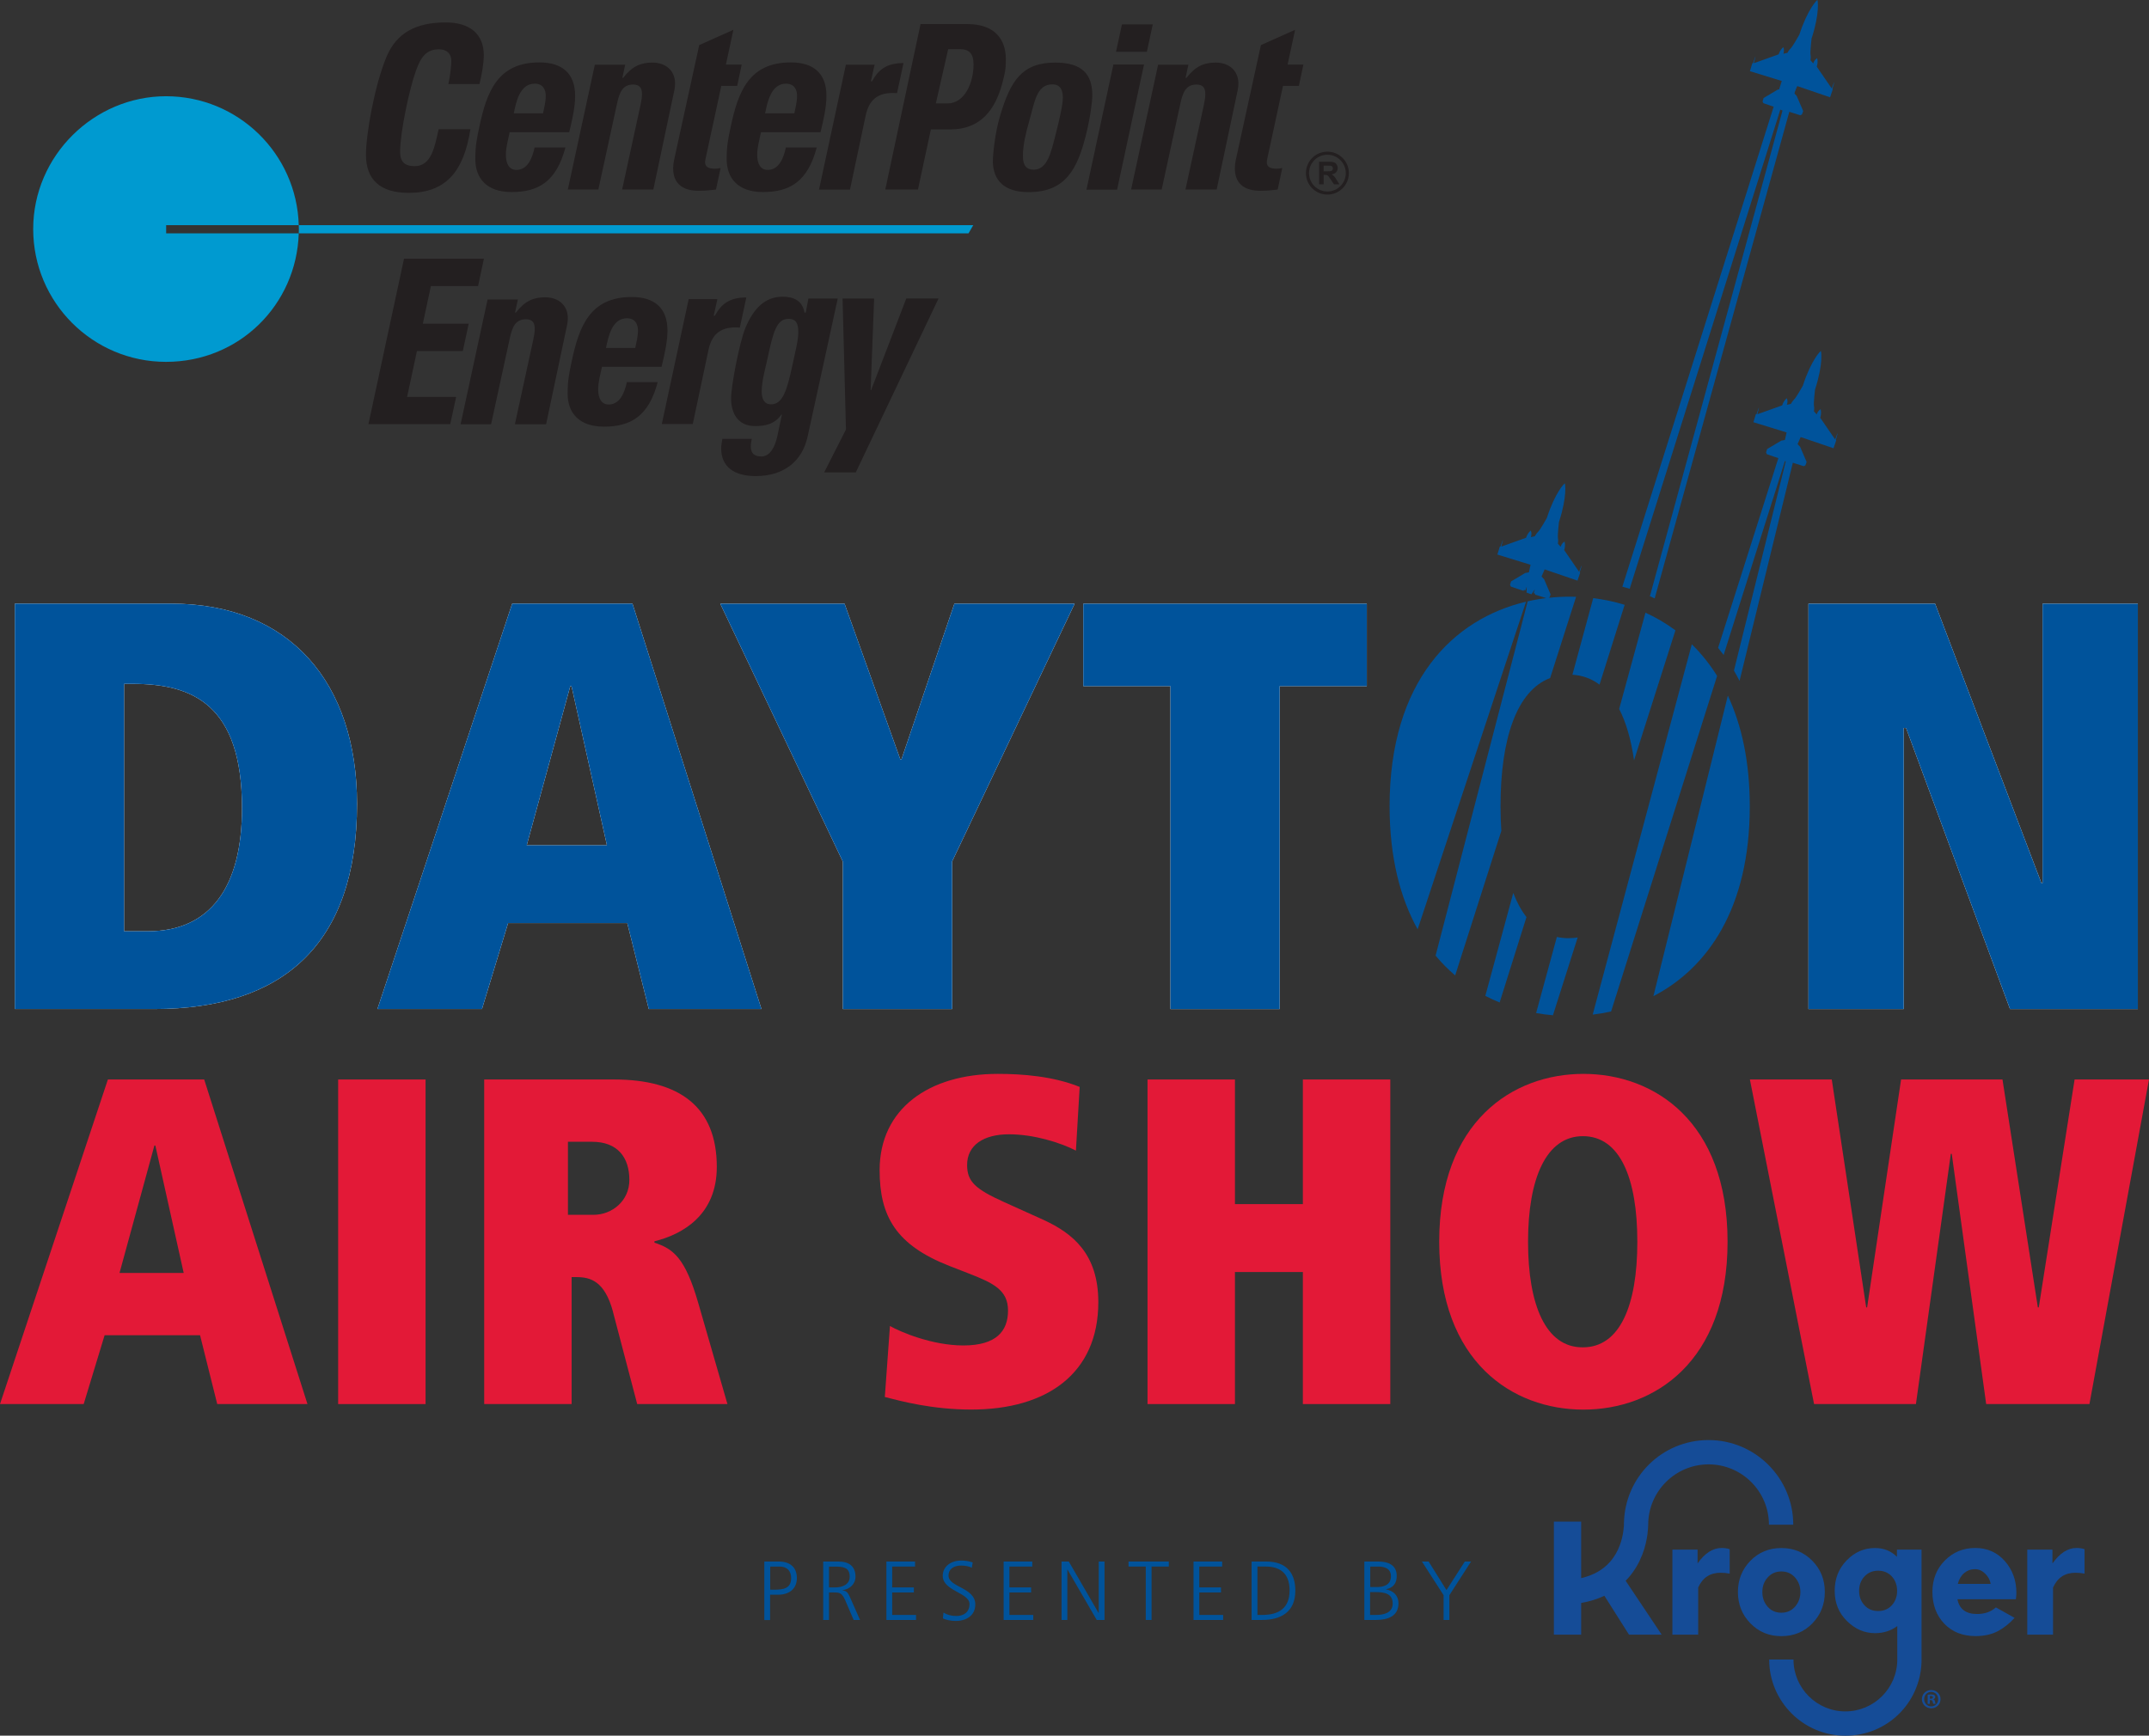 <?xml version="1.0" encoding="UTF-8"?>
<svg id="Layer_1" data-name="Layer 1" xmlns="http://www.w3.org/2000/svg" viewBox="0 0 367.71 297.05">
  <rect x="0" y="0" width="367.71" height="297.05" fill="#333333" stroke="none"/>
  <defs>
    <style>
      .cls-1 {
        fill: none;
        stroke: #231f20;
        stroke-width: .53px;
      }

      .cls-2 {
        fill: #231f20;
      }

      .cls-3 {
        fill: #e31937;
      }

      .cls-4 {
        fill: #fff;
      }

      .cls-5 {
        fill: #00539b;
      }

      .cls-6 {
        fill: #009ad0;
      }

      .cls-7 {
        fill: #154c97;
      }
    </style>
  </defs>
  <path class="cls-4" d="M2.54,103.31h26.74c20.38,0,31.81,13.62,31.81,34.29,0,24.06-12.72,35.09-34.69,35.09H2.54v-69.38ZM21.23,159.38h4.08c10.73,0,16.1-7.65,16.1-21.07,0-17.79-8.55-21.27-18.69-21.27h-1.49v42.35Z"/>
  <path class="cls-4" d="M107.32,157.98h-20.38l-4.47,14.71h-17.89l23.06-69.38h20.58l22.07,69.38h-19.28l-3.68-14.71ZM97.78,117.43h-.2l-7.45,27.23h13.72l-6.06-27.23Z"/>
  <path class="cls-4" d="M144.21,147.45l-20.97-44.13h21.27l9.54,26.64h.2l9.05-26.64h20.58l-20.97,44.13v25.25h-18.69v-25.25Z"/>
  <path class="cls-4" d="M200.27,117.43h-14.91v-14.11h48.51v14.11h-14.91v55.27h-18.69v-55.27Z"/>
  <path class="cls-4" d="M326.14,124.59h-.4v48.11h-16.3v-69.38h21.67l18.19,47.81h.2v-47.81h16.3v69.38h-21.87l-17.79-48.11Z"/>
  <path class="cls-5" d="M2.54,103.31h26.74c20.38,0,31.81,13.62,31.81,34.29,0,24.06-12.72,35.09-34.69,35.09H2.54v-69.38ZM21.23,159.38h4.08c10.73,0,16.1-7.65,16.1-21.07,0-17.79-8.55-21.27-18.69-21.27h-1.49v42.35Z"/>
  <path class="cls-5" d="M107.32,157.98h-20.38l-4.47,14.71h-17.89l23.06-69.38h20.58l22.07,69.38h-19.28l-3.68-14.71ZM97.78,117.43h-.2l-7.45,27.23h13.72l-6.06-27.23Z"/>
  <path class="cls-5" d="M144.21,147.45l-20.97-44.13h21.27l9.54,26.64h.2l9.05-26.64h20.58l-20.97,44.13v25.25h-18.69v-25.25Z"/>
  <path class="cls-5" d="M200.27,117.43h-14.91v-14.11h48.51v14.11h-14.91v55.27h-18.69v-55.27Z"/>
  <path class="cls-5" d="M326.14,124.59h-.4v48.11h-16.3v-69.38h21.67l18.19,47.81h.2v-47.81h16.3v69.38h-21.87l-17.79-48.11Z"/>
  <g>
    <g>
      <path class="cls-2" d="M63.04,72.6l6.09-28.32h13.67l-1,4.68h-8.07l-1.38,6.44h7.85l-1.01,4.68h-7.85l-1.68,7.85h8.39l-1.01,4.66h-14Z"/>
      <path class="cls-2" d="M143.34,51.1s-4.14,19.08-5.16,23.66c-.93,4.16-4.02,6.72-8.87,6.72-3.76,0-5.91-1.64-5.91-4.74,0-.4.09-1.04.2-1.63h5.03c-.19.9-.24,1.67,0,2.18.23.56.81.83,1.66.83,1.35,0,2.28-1.39,2.74-3.57l.76-3.61h-.08c-1.17,1.67-2.76,1.98-4.54,1.98-2.96,0-4.08-2.27-4.08-4.76,0-2,1.42-9.61,2.49-12.13,1.38-3.24,3.32-5.25,6.33-5.25,1.93,0,3.4.71,3.74,2.72h.22l.45-2.4h5.01ZM130.33,66.95c-.01,1.37.47,2.25,1.6,2.25,1.97,0,2.72-2.27,3.69-6.85.48-2.24.98-4.13.97-5.47,0-1.36-.25-2.31-1.68-2.31-2.02,0-2.62,2.23-3.62,6.96-.24,1.13-.95,3.64-.96,5.42Z"/>
      <path class="cls-2" d="M144.75,73.51l-.58-22.41h5.4l-.6,15.67h.08l6.02-15.68h5.52l-14.16,29.76h-5.41l3.73-7.34Z"/>
      <path class="cls-2" d="M62.62,26.52c0-3.53,1.45-11.84,3.5-16.76,1.72-4.15,5.07-5.92,10.15-5.92,4.15,0,6.51,2.01,6.51,5.6,0,1.42-.36,3.44-.74,4.95h-5.32c.36-1.7.5-3.21.5-3.98,0-1.25-.8-1.97-2.11-1.97-2.23,0-3.13,1.42-3.95,3.69-1.1,3.05-2.7,10.48-2.7,13.88,0,1.67.79,2.43,2.48,2.43,2.88,0,3.44-3.3,4.11-6.32h5.44c-1.16,7.44-4.36,10.89-10.57,10.89-4.78,0-7.3-2.2-7.3-6.5Z"/>
      <path class="cls-2" d="M87.2,22.66c-.25,1.18-.65,2.62-.64,3.84,0,1.44.51,2.58,1.8,2.58,1.93,0,2.73-2.04,3.11-3.84h5.28c-1.56,5.86-4.64,7.63-9.22,7.63-4.31,0-6.2-2.42-6.2-5.63,0-2.38.26-3.5.7-5.59,1.26-5.91,3.1-10.97,10.27-10.97,3.86,0,6.11,1.86,6.11,5.73,0,1.84-.44,3.86-1.01,6.22h-10.22ZM92.92,19.39c.2-.96.46-1.96.46-3s-.47-2.07-1.88-2.07c-2.61,0-3.2,3.25-3.59,5.08h5.02Z"/>
      <path class="cls-2" d="M130.2,22.66c-.25,1.18-.64,2.62-.64,3.84.01,1.44.51,2.58,1.8,2.58,1.93,0,2.73-2.04,3.11-3.84h5.28c-1.55,5.86-4.64,7.63-9.21,7.63-4.31,0-6.2-2.42-6.2-5.63,0-2.38.26-3.5.7-5.59,1.26-5.91,3.1-10.97,10.27-10.97,3.86,0,6.11,1.86,6.1,5.73,0,1.84-.44,3.86-1.01,6.22h-10.22ZM135.92,19.39c.2-.96.46-1.96.46-3s-.47-2.07-1.88-2.07c-2.61,0-3.2,3.25-3.59,5.08h5.01Z"/>
      <path class="cls-2" d="M102.99,62.81c-.25,1.18-.65,2.62-.64,3.84.01,1.44.51,2.58,1.8,2.58,1.93,0,2.73-2.04,3.11-3.84h5.28c-1.55,5.87-4.64,7.63-9.21,7.63-4.31,0-6.2-2.42-6.2-5.63,0-2.38.26-3.5.7-5.59,1.26-5.91,3.1-10.97,10.27-10.97,3.86,0,6.11,1.86,6.11,5.73,0,1.84-.44,3.85-1.01,6.22h-10.22ZM108.7,59.54c.2-.96.46-1.96.46-3s-.48-2.07-1.88-2.07c-2.61,0-3.2,3.25-3.59,5.08h5.01Z"/>
      <path class="cls-2" d="M106.48,13.32h.15c1.49-1.93,2.95-2.61,4.99-2.61,2.22,0,3.88,1.3,3.89,3.57,0,.37-.04.77-.13,1.19l-3.59,16.97h-5.34l3.17-14.58c.14-.65.23-1.25.23-1.76,0-.99-.36-1.63-1.51-1.63-1.83,0-2.36,1.36-2.79,3.39l-3.17,14.58h-5.22l4.62-21.36h5.19l-.48,2.24Z"/>
      <path class="cls-2" d="M202.87,13.32h.15c1.49-1.93,2.94-2.61,4.99-2.61,2.22,0,3.87,1.3,3.89,3.57,0,.37-.04.77-.13,1.19l-3.59,16.97h-5.34l3.17-14.58c.14-.65.23-1.25.23-1.76,0-.99-.36-1.63-1.51-1.63-1.83,0-2.36,1.36-2.79,3.39l-3.17,14.58h-5.23l4.62-21.36h5.18l-.48,2.24Z"/>
      <path class="cls-2" d="M88.13,53.49h.15c1.49-1.93,2.95-2.61,4.99-2.61,2.22,0,3.88,1.3,3.89,3.57,0,.37-.04.77-.13,1.19l-3.59,16.97h-5.34l3.17-14.58c.14-.65.23-1.25.23-1.76,0-.99-.36-1.63-1.51-1.63-1.82,0-2.36,1.36-2.79,3.39l-3.17,14.58h-5.22l4.62-21.36h5.18l-.48,2.24Z"/>
      <path class="cls-2" d="M119.63,7.72l5.86-2.62-1.28,5.95h2.7l-.77,3.65h-2.72l-2.7,12.5c-.05.22-.07.42-.07.59.02.73.52,1.08,1.67,1.08.35,0,.69-.04.98-.12l-.79,3.69c-.75.08-1.65.21-2.96.21-2.91,0-4.37-1.36-4.37-3.87,0-.41.07-.96.15-1.34l4.31-19.72Z"/>
      <path class="cls-2" d="M215.74,7.72l5.86-2.62-1.28,5.95h2.7l-.77,3.65h-2.72l-2.7,12.5c-.05.22-.07.42-.07.59.02.73.52,1.08,1.67,1.08.35,0,.69-.04.98-.12l-.79,3.69c-.75.08-1.65.21-2.96.21-2.91,0-4.37-1.36-4.37-3.87,0-.41.07-.96.15-1.34l4.31-19.72Z"/>
      <path class="cls-2" d="M149.65,11.07l-.63,2.84h.2c1.03-1.91,2.41-3.12,5.38-3.12l-1.11,5.15c-.25-.02-.49-.03-.73-.03-2.75,0-4.1,1.36-4.63,3.84l-2.69,12.7h-5.3l4.6-21.38h4.92Z"/>
      <path class="cls-2" d="M122.75,51.19l-.63,2.84h.2c1.04-1.91,2.41-3.12,5.38-3.12l-1.11,5.15c-.25-.02-.49-.03-.73-.03-2.75,0-4.1,1.35-4.63,3.84l-2.69,12.7h-5.3l4.6-21.38h4.91Z"/>
      <path class="cls-2" d="M157.51,4.12h8.05c4.57,0,6.55,2.55,6.55,6.01,0,1.79-.16,2.41-.6,4.09-1.21,4.58-3.76,7.93-8.86,7.93h-3.37l-2.21,10.29h-5.59l6.03-28.31ZM160.13,17.7h1.99c2.99,0,4.46-3.62,4.46-6.66,0-1.88-.76-2.63-2.37-2.63h-1.97l-2.11,9.29Z"/>
      <path class="cls-2" d="M169.89,27.47c0-.92.33-4.7,1.27-7.78,1.75-5.77,3.64-8.98,9.39-8.98,4.61,0,6.35,2,6.35,5.58,0,1.1-.33,3.72-1.02,6.54-1.53,6.27-3.63,10.05-9.9,10.05-3.98,0-6.1-1.85-6.1-5.41ZM180.59,23.16c.74-2.88,1.27-5.27,1.27-6.44,0-.96-.21-2.28-1.79-2.28-2.74,0-3.04,3.07-3.99,6.39-.51,1.79-1.05,3.87-1.05,5.9,0,1.64.64,2.31,1.86,2.31,2.38,0,3-3.2,3.7-5.88Z"/>
      <path class="cls-2" d="M191.14,32.47h-5.24l4.61-21.43h5.24l-4.61,21.43ZM197.25,4.18l-1.01,4.68h-5.28l1.01-4.68h5.28Z"/>
      <path class="cls-6" d="M28.43,38.54h22.69c-.35-12.25-10.38-22.07-22.71-22.07S5.68,26.65,5.68,39.2s10.18,22.73,22.73,22.73,22.32-9.78,22.71-21.99h-22.69v-1.4Z"/>
      <path class="cls-6" d="M166.52,38.54H51.12c0,.22.02.44.02.66,0,.25-.01.49-.02.74h114.6l.81-1.4Z"/>
    </g>
    <g>
      <path class="cls-1" d="M230.54,29.63c0,1.88-1.53,3.41-3.41,3.41s-3.41-1.52-3.41-3.41,1.52-3.41,3.41-3.41,3.41,1.53,3.41,3.41Z"/>
      <path class="cls-2" d="M225.71,31.55v-3.87h1.65c.41,0,.71.03.9.1.19.07.34.19.45.37s.17.38.17.61c0,.29-.09.53-.26.72-.17.19-.43.31-.77.36.17.1.31.21.42.32.11.12.26.33.44.63l.47.75h-.93l-.56-.84c-.2-.3-.34-.49-.41-.57-.07-.08-.15-.13-.24-.16-.08-.03-.21-.04-.39-.04h-.16v1.61h-.78ZM226.49,29.32h.58c.38,0,.61-.02.7-.05.09-.03.17-.09.22-.16.05-.08.08-.17.08-.29,0-.13-.04-.23-.11-.31-.07-.08-.17-.13-.3-.15-.06,0-.25-.01-.57-.01h-.61v.98Z"/>
    </g>
  </g>
  <path class="cls-5" d="M305.47,78.92c-.18-.06-.35-.11-.45-.14-.01,0,.02-1.04.02-1.04l-.21.65-.27-.08-.05.16s-2.15-.69-2.18-.73l-.14-.29.17-.59,2.42-1.44.63-.12.29-1.29-5.68-1.75.42-1.36s.06,0,.12-.03c.01,0,.37-1.12.41-1.11.03.01-.28,1.11-.28,1.11h.09s4.16-1.49,4.16-1.49c.27-.84.79-1.22.79-1.22,0,0,.25.41.02,1.12l.69-.16s.25-.48.58-.79c.32-.29,1.46-2.31,1.46-2.32,1.43-4.41,3.02-5.95,3.08-5.93.06.02.44,2.2-1,6.61,0,0-.26,2.31-.18,2.73.09.45,0,.98,0,.98l.47.53c.23-.71.67-.89.67-.89,0,0,.2.61-.07,1.45l2.5,3.64.06.06s.4-1.07.43-1.06c.04.01-.32,1.13-.32,1.14.03.05.07.09.07.09l-.46,1.36-5.62-1.92-.53,1.21.44.47,1.11,2.59-.21.57-.28.15s-2.19-.69-2.19-.69l.05-.16-.27-.09.21-.65s-.59.86-.6.85c-.1-.03-.27-.09-.45-.15h.03Z"/>
  <path class="cls-5" d="M261.66,101.57c-.18-.06-.35-.11-.45-.14-.01,0,.02-1.04.02-1.04l-.21.65-.27-.08-.05.16s-2.15-.69-2.18-.73l-.14-.29.17-.59,2.42-1.44.63-.12.29-1.29-5.68-1.75.42-1.36s.06,0,.12-.03c.01,0,.37-1.12.41-1.11.03.01-.28,1.11-.28,1.11h.09s4.16-1.49,4.16-1.49c.27-.84.79-1.22.79-1.22,0,0,.25.41.02,1.12l.69-.16s.25-.48.58-.79c.32-.29,1.46-2.31,1.46-2.32,1.43-4.41,3.02-5.95,3.08-5.93.06.02.44,2.2-1,6.61,0,0-.26,2.31-.18,2.73.09.45,0,.98,0,.98l.47.53c.23-.71.67-.89.67-.89,0,0,.2.61-.07,1.45l2.5,3.64.06.06s.4-1.07.43-1.06c.04.02-.32,1.13-.32,1.14.03.05.07.09.07.09l-.46,1.36-5.62-1.92-.53,1.22.44.47,1.11,2.59-.21.57-.28.15s-2.19-.69-2.19-.69l.05-.16-.27-.09.21-.65s-.59.86-.6.85c-.1-.03-.27-.09-.45-.15h.03Z"/>
  <path class="cls-5" d="M304.87,18.84c-.18-.06-.35-.11-.45-.14-.01,0,.02-1.04.02-1.04l-.21.65-.27-.08-.05.16s-2.15-.69-2.18-.73l-.14-.29.17-.59,2.42-1.44.63-.12.29-1.29-5.68-1.75.42-1.36s.06,0,.12-.03c.01,0,.37-1.12.41-1.11.03.01-.28,1.11-.28,1.11h.09s4.16-1.49,4.16-1.49c.27-.84.79-1.22.79-1.22,0,0,.25.41.02,1.12l.69-.16s.25-.48.58-.79c.32-.29,1.46-2.31,1.46-2.32C309.32,1.52,310.91-.02,310.97,0c.06.02.44,2.2-1,6.61,0,0-.26,2.31-.18,2.73.09.45,0,.98,0,.98l.47.53c.23-.71.67-.89.67-.89,0,0,.2.61-.07,1.45l2.5,3.64.06.07s.4-1.07.43-1.06c.04.01-.32,1.13-.32,1.14.03.05.07.09.07.09l-.46,1.36-5.62-1.92-.53,1.22.44.47,1.11,2.59-.21.57-.28.15s-2.19-.69-2.19-.69l.05-.16-.27-.09.21-.65s-.59.85-.6.85c-.1-.03-.27-.09-.45-.15h.03Z"/>
  <g>
    <path class="cls-3" d="M34.22,228.52h-16.32l-3.58,11.78H0l18.46-55.55h16.48l17.67,55.55h-15.44l-2.94-11.78ZM26.58,196.05h-.16l-5.97,21.81h10.98l-4.85-21.81Z"/>
    <path class="cls-3" d="M57.86,184.75h14.96v55.55h-14.96v-55.55Z"/>
    <path class="cls-3" d="M104.9,224.54c-1.43-5.33-3.9-5.97-6.29-5.97h-.8v21.73h-14.96v-55.55h22.21c11.22,0,17.59,4.7,17.59,14.96,0,8.2-5.81,11.54-10.67,12.73v.24c3.18,1.03,5.25,2.55,7.48,10.27l5.01,17.35h-15.44l-4.14-15.76ZM101.56,207.91c3.18,0,6.13-2.39,6.13-5.97,0-3.82-1.99-6.53-6.37-6.53h-4.14v12.5h4.38Z"/>
    <path class="cls-3" d="M152.26,226.93c1.83,1.04,7.24,3.34,12.58,3.34,5.65,0,7.64-2.47,7.64-5.97s-2.47-4.7-6.77-6.37l-3.26-1.27c-9.15-3.58-11.94-8.52-11.94-16.39,0-10.51,8.44-16.48,20.22-16.48,4.22,0,9.47.4,14.01,2.23l-.64,10.9c-2.63-1.35-7.16-2.79-11.46-2.79s-7.16,1.83-7.16,5.25c0,2.87,1.43,4.14,6.37,6.37l6.69,3.02c5.01,2.31,9.39,5.81,9.39,14.09,0,12.18-8.75,18.38-21.73,18.38-6.69,0-12.02-1.43-14.8-2.15l.88-12.18Z"/>
    <path class="cls-3" d="M222.93,217.7h-11.62v22.6h-14.96v-55.55h14.96v21.33h11.62v-21.33h14.96v55.55h-14.96v-22.6Z"/>
    <path class="cls-3" d="M270.93,183.79c12.1,0,24.67,8.12,24.67,28.73s-12.58,28.73-24.67,28.73-24.67-8.12-24.67-28.73,12.58-28.73,24.67-28.73ZM270.77,230.59h.08c6.29,0,9.31-7.08,9.31-18.07s-3.02-18.07-9.31-18.07-9.39,7.24-9.39,18.07,3.03,18.07,9.31,18.07Z"/>
    <path class="cls-3" d="M333.96,197.48h-.16l-5.97,42.82h-17.43l-10.98-55.55h14.01l5.89,39h.16l5.81-39h17.35l6.05,39h.16l6.13-39h12.73l-10.19,55.55h-17.67l-5.89-42.82Z"/>
  </g>
  <g>
    <g>
      <path class="cls-7" d="M290.47,267.58v-2.37h-4.31v14.55h4.41v-8.06c.76-1.69,2.03-2.53,3.83-2.53.55,0,1.07.05,1.56.15v-4.18c-.38-.14-.84-.21-1.38-.21-1.5,0-2.87.88-4.12,2.65Z"/>
      <path class="cls-7" d="M310.1,277.84c1.42-1.45,2.14-3.24,2.14-5.37s-.71-3.9-2.14-5.35c-1.42-1.45-3.19-2.18-5.3-2.18s-3.88.73-5.3,2.19c-1.42,1.46-2.13,3.24-2.13,5.34s.71,3.89,2.13,5.35c1.42,1.46,3.18,2.2,5.3,2.2s3.88-.72,5.3-2.17ZM302.46,274.98c-.61-.68-.91-1.52-.91-2.51s.3-1.81.91-2.49c.61-.69,1.38-1.03,2.34-1.03s1.73.34,2.34,1.03c.61.69.92,1.52.92,2.49s-.31,1.82-.92,2.51c-.61.69-1.39,1.03-2.34,1.03s-1.73-.34-2.34-1.02Z"/>
      <path class="cls-7" d="M337.98,264.93c-2.05,0-3.78.71-5.2,2.14-1.42,1.43-2.13,3.23-2.13,5.39s.68,4.03,2.04,5.44,3.14,2.11,5.34,2.11c1.48,0,2.74-.28,3.79-.83,1.05-.55,2.01-1.32,2.89-2.29l-3.2-1.79c-.83.75-1.9,1.13-3.23,1.13-1.9,0-3.02-.84-3.35-2.53h10.01c0-.09,0-.2.03-.35.02-.15.03-.29.04-.41,0-.12.01-.23.01-.32,0-2.13-.66-3.95-1.97-5.44-1.32-1.5-3.01-2.25-5.07-2.25ZM334.99,271.09c.21-.81.58-1.43,1.1-1.87.52-.44,1.12-.66,1.81-.66s1.25.25,1.77.76c.53.51.85,1.1.95,1.76h-5.63Z"/>
      <path class="cls-7" d="M355.31,264.93c-1.5,0-2.87.88-4.12,2.65v-2.37h-4.31v14.55h4.41v-8.06c.76-1.69,2.03-2.53,3.83-2.53.55,0,1.07.05,1.56.15v-4.18c-.38-.14-.84-.21-1.38-.21Z"/>
      <g>
        <path class="cls-7" d="M281.9,262.46c.08-.62.11-1.14.12-1.51h0c0-5.69,4.63-10.33,10.33-10.33s10.33,4.63,10.33,10.33h4.16c0-7.99-6.5-14.49-14.49-14.49s-14.35,6.37-14.48,14.24h0c0,.21-.01.64-.09,1.23-.19,1.48-.74,3.61-2.29,5.37-1.21,1.38-2.87,2.31-4.94,2.79v-9.67h-4.67v19.34h4.67v-5.42c1.45-.25,2.77-.66,3.97-1.23l4.21,6.65h5.59l-6.16-9.22c.16-.16.31-.32.46-.49,2.24-2.55,3.03-5.53,3.29-7.59Z"/>
        <path class="cls-7" d="M328.79,284.02v-18.81h-4.21v1.24c-.99-1.01-2.24-1.51-3.75-1.51-1.87,0-3.48.7-4.85,2.11-1.37,1.4-2.05,3.14-2.05,5.22s.7,3.79,2.1,5.17c1.4,1.38,3,2.07,4.8,2.07,1.46,0,2.73-.41,3.81-1.21,0,.03,0,4.39,0,5.72h0c0,4.89-3.98,8.88-8.88,8.88s-8.88-3.98-8.88-8.88h-4.16c0,7.19,5.85,13.04,13.04,13.04s12.82-5.64,13.03-12.65h0v-.2c0-.06,0-.12,0-.19h0ZM323.71,274.73c-.6.66-1.38.99-2.35.99s-1.74-.33-2.34-.99c-.61-.66-.91-1.48-.91-2.46s.3-1.8.91-2.46c.61-.66,1.39-.99,2.34-.99s1.75.33,2.35.99c.6.66.9,1.48.9,2.46s-.3,1.8-.9,2.46Z"/>
      </g>
    </g>
    <path class="cls-7" d="M332.04,290.8c0,.88-.69,1.57-1.59,1.57s-1.6-.69-1.6-1.57.71-1.56,1.6-1.56,1.59.69,1.59,1.56ZM329.24,290.8c0,.69.51,1.24,1.21,1.24s1.19-.55,1.19-1.23-.5-1.25-1.2-1.25-1.2.56-1.2,1.24ZM330.2,291.61h-.36v-1.56c.14-.03.34-.05.6-.05.29,0,.43.05.54.11.09.07.15.19.15.34,0,.17-.13.3-.32.36v.02c.15.06.24.17.28.38.05.24.08.33.11.39h-.39c-.05-.06-.08-.2-.12-.38-.03-.17-.12-.25-.32-.25h-.17v.63ZM330.21,290.73h.17c.2,0,.36-.07.36-.23,0-.14-.1-.24-.33-.24-.09,0-.16,0-.2.02v.45Z"/>
  </g>
  <g>
    <path class="cls-5" d="M130.8,267.25h2.46c1.88,0,3.09.95,3.09,2.84s-1.4,2.84-3.2,2.84h-1.38v4.33h-.99v-10ZM131.79,272.07h.69c1.49,0,2.89-.17,2.89-1.98,0-1.26-.72-1.98-1.98-1.98h-1.6v3.96Z"/>
    <path class="cls-5" d="M140.86,267.25h2.58c1.78,0,2.94.76,2.94,2.59,0,1.29-.99,2.15-2.22,2.31v.03c.8.1.97.53,1.29,1.2l1.71,3.87h-1.09l-1.45-3.38c-.57-1.29-1-1.33-1.95-1.33h-.82v4.71h-.99v-10ZM141.85,271.68h1.05c1.16,0,2.49-.44,2.49-1.83,0-1.63-1.16-1.73-2.52-1.73h-1.02v3.57Z"/>
    <path class="cls-5" d="M151.67,267.25h4.9v.86h-3.91v3.57h3.71v.86h-3.71v3.85h4.08v.86h-5.07v-10Z"/>
    <path class="cls-5" d="M161.43,275.98c.59.37,1.28.59,2.21.59,1.23,0,2.25-.63,2.25-2.05,0-1.96-4.58-2.21-4.58-4.83,0-1.6,1.4-2.61,3.17-2.61.49,0,1.28.07,1.96.33l-.16.9c-.44-.24-1.15-.37-1.82-.37-1.03,0-2.16.43-2.16,1.72,0,2.01,4.58,2.02,4.58,4.94,0,2.02-1.73,2.82-3.28,2.82-.97,0-1.73-.2-2.26-.43l.1-1.02Z"/>
    <path class="cls-5" d="M171.73,267.25h4.9v.86h-3.91v3.57h3.71v.86h-3.71v3.85h4.08v.86h-5.07v-10Z"/>
    <path class="cls-5" d="M181.63,267.25h1.25l5.09,8.8h.03v-8.8h.99v10h-1.33l-5-8.62h-.03v8.62h-.99v-10Z"/>
    <path class="cls-5" d="M196.05,268.11h-2.95v-.86h6.89v.86h-2.95v9.14h-.99v-9.14Z"/>
    <path class="cls-5" d="M204.22,267.25h4.9v.86h-3.91v3.57h3.71v.86h-3.71v3.85h4.08v.86h-5.07v-10Z"/>
    <path class="cls-5" d="M214.16,267.25h2.48c3.58,0,5,2.06,5,4.99,0,3.62-2.42,5.01-5.73,5.01h-1.75v-10ZM215.15,276.39h.82c2.84,0,4.69-1.15,4.69-4.21s-1.82-4.07-4.05-4.07h-1.45v8.28Z"/>
    <path class="cls-5" d="M233.44,267.25h2.38c1.63,0,3.17.54,3.17,2.46,0,1.27-.59,2.03-1.82,2.28v.03c1.26.23,2.12,1.06,2.12,2.38,0,2.18-1.78,2.85-3.85,2.85h-1.99v-10ZM234.43,276.39h1.03c1.33,0,2.84-.36,2.84-1.95,0-1.78-1.53-1.96-3-1.96h-.87v3.91ZM234.46,271.62h1.1c1.05,0,2.44-.27,2.44-1.86,0-1.45-1.33-1.65-2.18-1.65h-1.36v3.51Z"/>
    <path class="cls-5" d="M247.01,273.01l-3.71-5.76h1.15l3.05,4.89,3.14-4.89h1.07l-3.71,5.76v4.24h-.99v-4.24Z"/>
  </g>
  <path class="cls-5" d="M278.85,100.77l28.96-92.14-25.5,93.41c.27.12.55.25.82.38l25.85-93.47-2.34-.69-29.04,92.15c.42.11.83.23,1.25.35Z"/>
  <g>
    <path class="cls-5" d="M296.7,114.78c.33.56.64,1.16.95,1.75l9.69-39.67-2.35-.66-11.01,34.68c.32.4.64.8.95,1.22l-18.95,59.99h0l30.17-95.52-9.46,38.21Z"/>
    <polygon class="cls-5" points="283.17 169.44 283.17 169.44 288.24 148.96 283.17 169.44"/>
  </g>
  <g>
    <path class="cls-5" d="M279.59,130.15l7.09-22.27c-1.62-1.2-3.34-2.21-5.13-3.02l-4.5,16.48c1.21,2.34,2.06,5.33,2.55,8.81Z"/>
    <path class="cls-5" d="M275.67,173.11l18.14-57.43c-1.28-2.05-2.73-3.85-4.33-5.41l-16.96,63.38c1.06-.13,2.11-.31,3.15-.54Z"/>
    <path class="cls-5" d="M273.69,117.17l4.3-13.66c-1.76-.54-3.57-.92-5.38-1.14l-3.56,13.11c1.76.1,3.31.7,4.64,1.69Z"/>
    <path class="cls-5" d="M268.48,160.57h-.1c-.7,0-1.35-.08-1.99-.21l-3.55,13.02c.95.17,1.92.3,2.88.38l4.23-13.31c-.47.07-.96.11-1.47.11Z"/>
    <path class="cls-5" d="M237.77,138c0,8.75,1.82,15.69,4.8,21.05l18.55-56.07c-12.4,2.92-23.35,13.53-23.35,35.02Z"/>
    <path class="cls-5" d="M282.91,170.49c9.31-4.83,16.49-15.09,16.49-32.49,0-7.66-1.4-13.91-3.75-18.95l-12.74,51.44Z"/>
    <path class="cls-5" d="M261.19,156.95c-.89-1.14-1.64-2.52-2.26-4.13l-4.78,17.62c.8.42,1.62.78,2.45,1.13l4.59-14.61Z"/>
    <path class="cls-5" d="M256.75,138c0-11.52,2.75-19.77,8.49-21.96l4.44-13.9c-.37-.01-.73-.02-1.1-.02-2.4,0-4.81.26-7.18.79l-15.76,60.64c1.04,1.26,2.16,2.38,3.35,3.39l7.9-24.74c-.09-1.35-.14-2.74-.14-4.2Z"/>
  </g>
</svg>